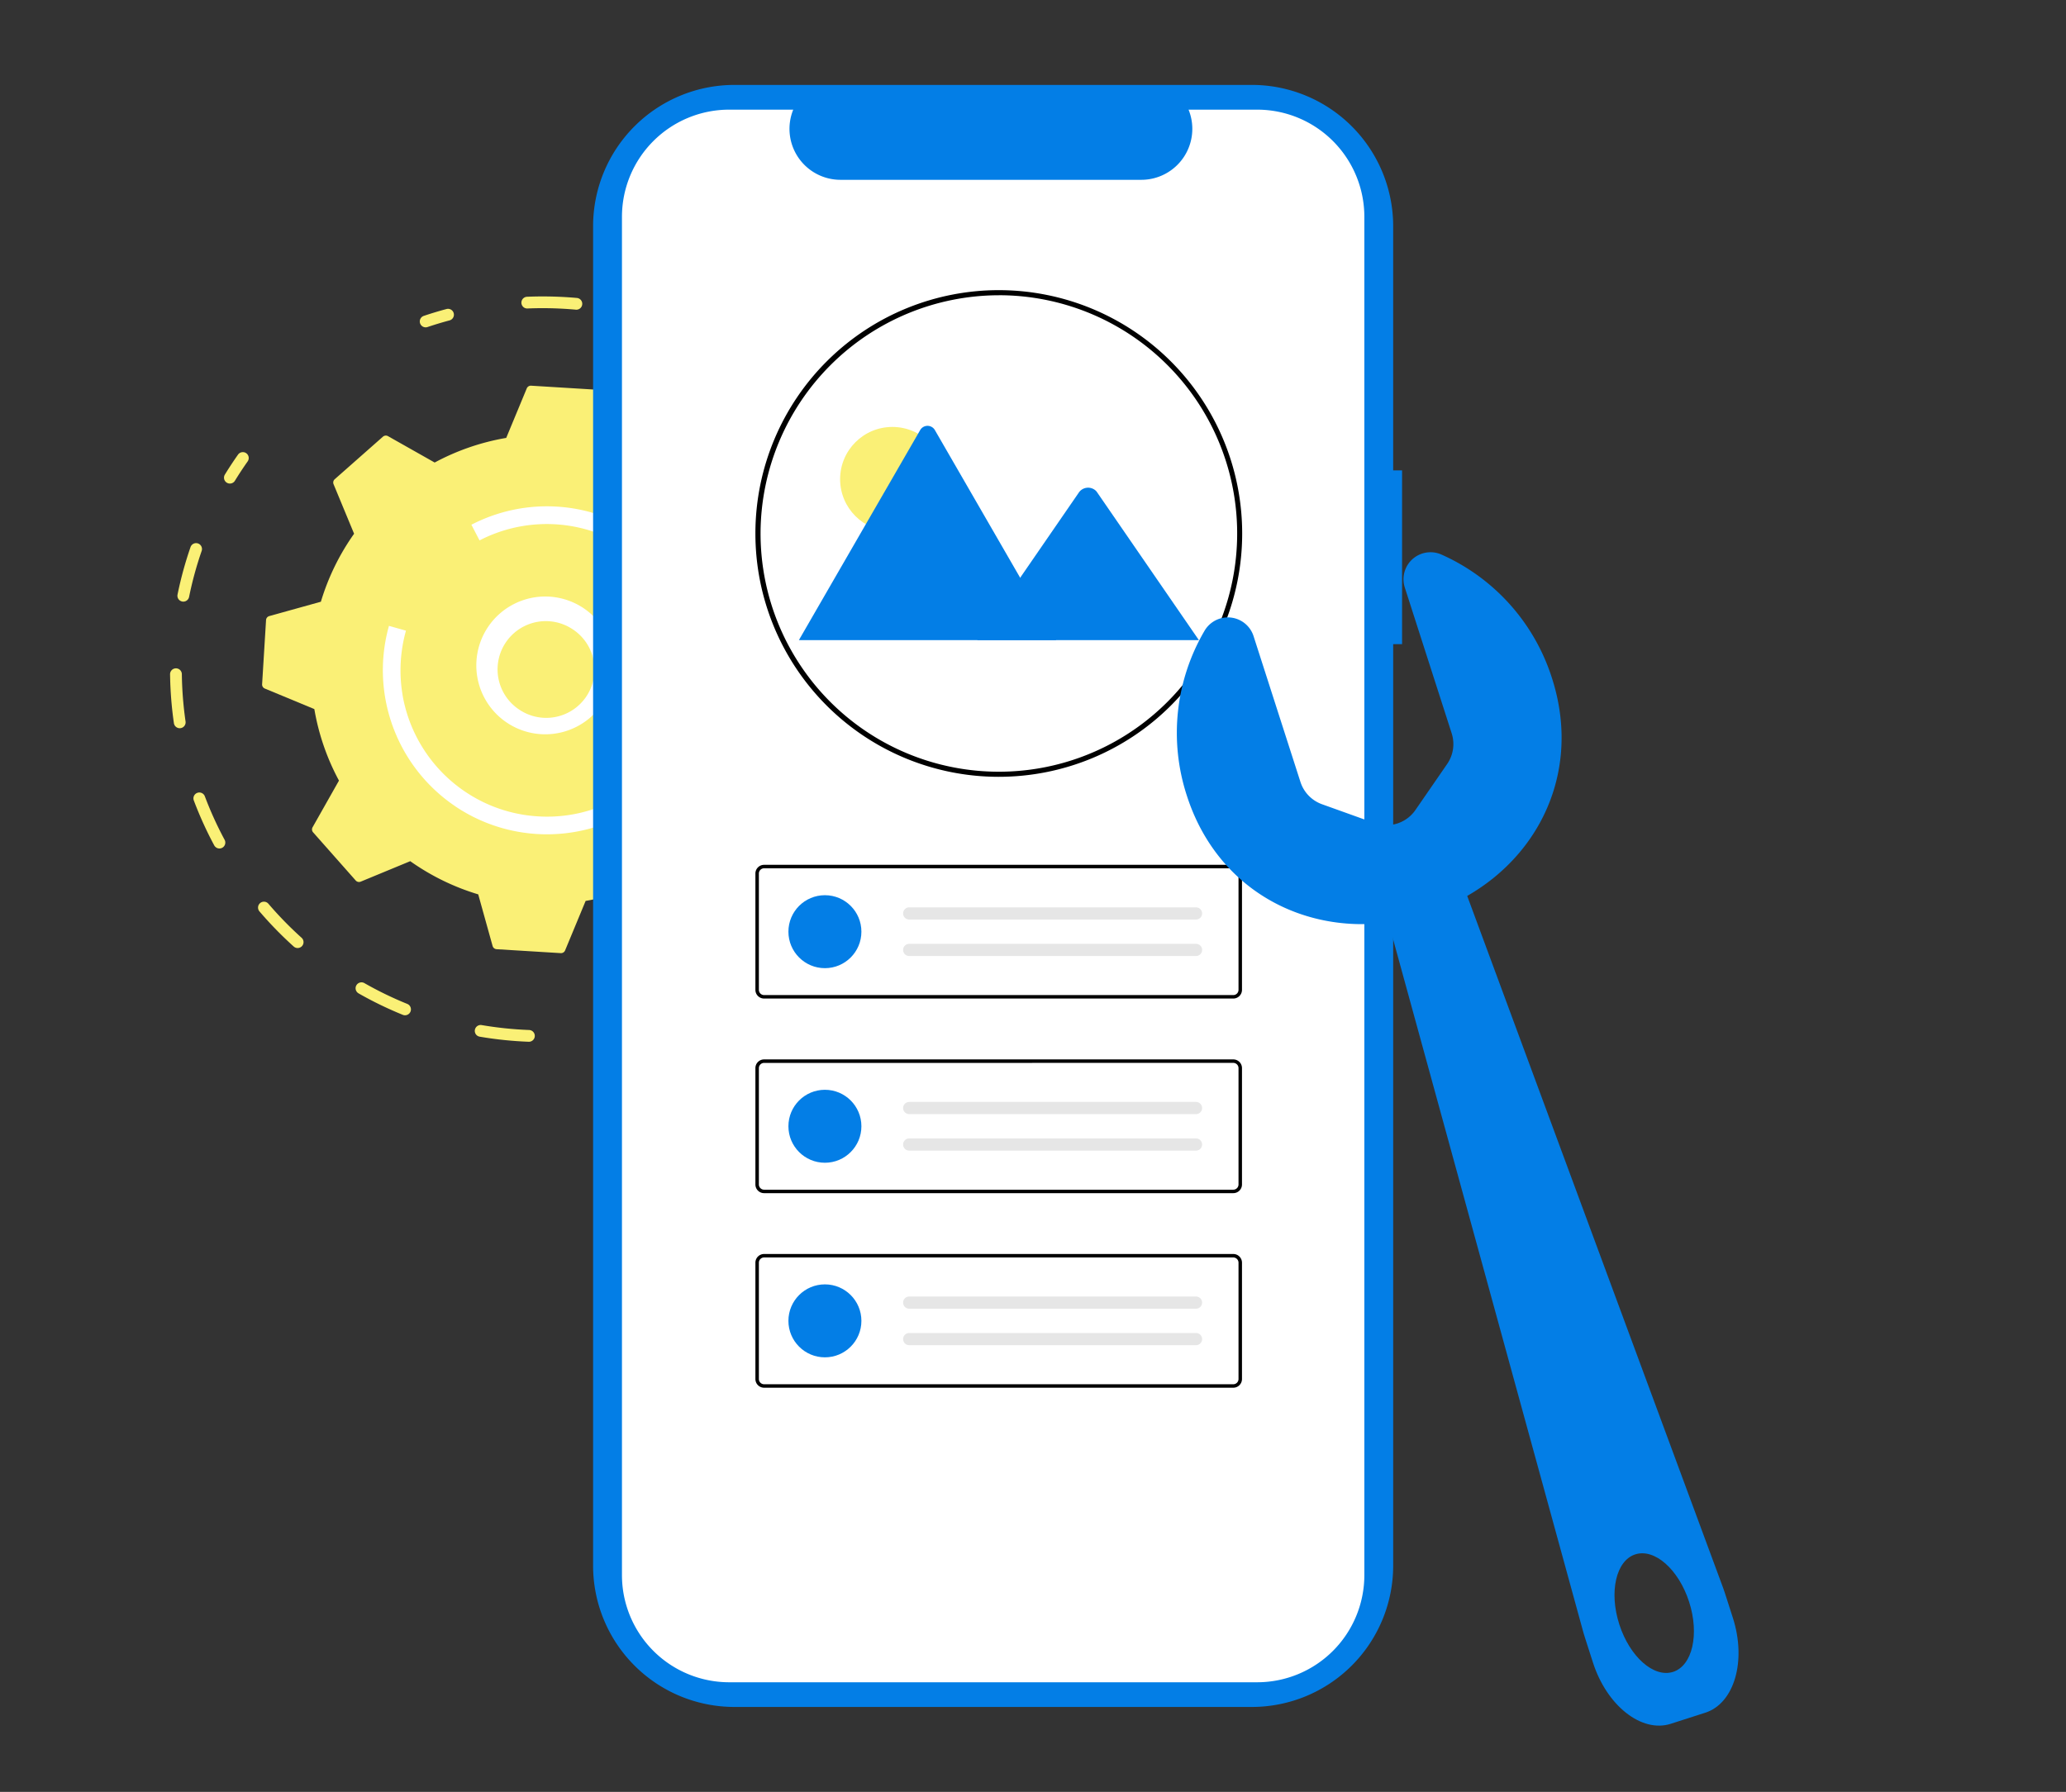 <svg xmlns="http://www.w3.org/2000/svg" xmlns:xlink="http://www.w3.org/1999/xlink" width="302" height="262" viewBox="0 0 302 262">
  <rect x="0" y="0" width="302" height="262" fill="#333333" stroke="none"/>
  <defs>
    <clipPath id="clip-Social_Account_Page_Management_">
      <rect width="302" height="262"/>
    </clipPath>
  </defs>
  <g id="Social_Account_Page_Management_" data-name="Social Account &amp; Page Management " clip-path="url(#clip-Social_Account_Page_Management_)">
    <g id="Group_4755" data-name="Group 4755">
      <g id="Group_4754" data-name="Group 4754" transform="translate(24.864 43.344)">
        <g id="Group_31" data-name="Group 31" transform="translate(0 0)">
          <g id="Group_28" data-name="Group 28" transform="translate(36.502)">
            <path id="Path_203" data-name="Path 203" d="M1678.5,1244.564a.86.86,0,0,1,.21-1.526c1.1-.371,2.227-.711,3.348-1.01a.861.861,0,0,1,.443,1.663c-1.084.289-2.175.618-3.241.977A.857.857,0,0,1,1678.5,1244.564Z" transform="translate(-1678.127 -1240.196)" fill="#faf076"/>
            <path id="Path_204" data-name="Path 204" d="M1787.306,1305.564a.861.861,0,0,1-.342-.952,52.724,52.724,0,0,0,1.515-6.922.861.861,0,0,1,1.7.254,54.575,54.575,0,0,1-1.566,7.148.861.861,0,0,1-1.311.471Zm2.011-18.714a.86.86,0,0,1-.375-.653,52.833,52.833,0,0,0-.952-7.021.861.861,0,0,1,1.686-.346,54.518,54.518,0,0,1,.984,7.25.861.861,0,0,1-1.343.77ZM1733.5,1236.94a.861.861,0,0,1,.448-1.572c1.295-.054,2.614-.062,3.923-.024,1.131.033,2.272.1,3.392.2a.861.861,0,0,1-.157,1.714c-1.085-.1-2.19-.165-3.286-.2-1.268-.037-2.548-.03-3.8.022A.857.857,0,0,1,1733.5,1236.94Zm51.255,31.654a.863.863,0,0,1-.3-.358,52.943,52.943,0,0,0-3.33-6.252.861.861,0,0,1,1.462-.91,54.674,54.674,0,0,1,3.438,6.457.861.861,0,0,1-1.271,1.063Zm-32.6-29.158a.861.861,0,0,1,.748-1.531,54.425,54.425,0,0,1,6.8,2.7.861.861,0,1,1-.74,1.554,52.734,52.734,0,0,0-6.588-2.61A.862.862,0,0,1,1752.159,1239.435Zm22,13.608a.875.875,0,0,1-.132-.109,53.391,53.391,0,0,0-5.28-4.727.862.862,0,0,1-.148-1.209.881.881,0,0,1,1.209-.148,55.2,55.2,0,0,1,5.451,4.88.861.861,0,0,1-1.1,1.313Z" transform="translate(-1718.273 -1235.321)" fill="#faf076"/>
            <path id="Path_205" data-name="Path 205" d="M1909.568,1534.267a.861.861,0,0,1-.24-1.174c.605-.949,1.187-1.928,1.729-2.911a.859.859,0,0,1,1.168-.338.84.84,0,0,1,.339,1.169c-.559,1.015-1.159,2.026-1.785,3.006a.861.861,0,0,1-1.189.263Z" transform="translate(-1846.792 -1450.228)" fill="#faf076"/>
          </g>
          <g id="Group_29" data-name="Group 29" transform="translate(0 22.763)">
            <path id="Path_206" data-name="Path 206" d="M1776.85,1629.236a.861.861,0,0,1,.335-1.559c1.107-.2,2.223-.431,3.313-.7a.861.861,0,0,1,.409,1.672c-1.125.275-2.277.517-3.423.72A.857.857,0,0,1,1776.85,1629.236Z" transform="translate(-1713.413 -1543.955)" fill="#faf076"/>
            <path id="Path_207" data-name="Path 207" d="M1570.446,1434.661a.861.861,0,0,1,.912-1.458,52.38,52.38,0,0,0,6.27,3.043.861.861,0,0,1-.647,1.6,54.446,54.446,0,0,1-6.476-3.144Zm-9.319-6.731a.889.889,0,0,1-.092-.071,55.112,55.112,0,0,1-5.023-5.154.861.861,0,0,1,1.309-1.118,53.143,53.143,0,0,0,4.865,4.991.861.861,0,0,1-1.059,1.352Zm26.752,12.973a.861.861,0,0,1,.63-1.56,53.452,53.452,0,0,0,6.936.72.86.86,0,0,1-.065,1.719,55.149,55.149,0,0,1-7.16-.743A.867.867,0,0,1,1587.878,1440.9Zm-38.191-27.533a.865.865,0,0,1-.273-.3,54.394,54.394,0,0,1-2.978-6.552.861.861,0,1,1,1.611-.607,52.426,52.426,0,0,0,2.885,6.343.862.862,0,0,1-1.245,1.119Zm-5.8-17.582a.86.86,0,0,1-.368-.588,54.975,54.975,0,0,1-.561-7.174.861.861,0,0,1,1.721-.021,53.219,53.219,0,0,0,.543,6.948.86.86,0,0,1-1.336.834Zm.522-18.509a.861.861,0,0,1-.359-.883,54.39,54.39,0,0,1,1.9-6.945.861.861,0,0,1,1.627.564,52.5,52.5,0,0,0-1.839,6.722.861.861,0,0,1-1.015.673A.877.877,0,0,1,1544.414,1377.279Z" transform="translate(-1542.963 -1355.569)" fill="#faf076"/>
            <path id="Path_208" data-name="Path 208" d="M1572.513,1324.057a.861.861,0,0,1-.248-1.161c.608-.99,1.255-1.973,1.922-2.919a.862.862,0,0,1,1.189-.216l.011.008a.862.862,0,0,1,.208,1.2c-.647.917-1.274,1.869-1.862,2.828a.861.861,0,0,1-1.184.283Z" transform="translate(-1564.258 -1319.611)" fill="#faf076"/>
          </g>
          <g id="Group_30" data-name="Group 30" transform="translate(13.444 13.043)">
            <path id="Path_209" data-name="Path 209" d="M1603.365,1297.3a.644.644,0,0,0-.168.729l3,7.242a34.129,34.129,0,0,0-4.854,9.939l-7.546,2.1a.644.644,0,0,0-.47.581l-.575,9.383a.644.644,0,0,0,.4.634l7.234,3a34.1,34.1,0,0,0,3.6,10.457l-3.857,6.822a.645.645,0,0,0,.078.744l6.228,7.041a.644.644,0,0,0,.728.168l7.242-2.994a34.153,34.153,0,0,0,9.938,4.853l2.1,7.546a.644.644,0,0,0,.582.471l9.382.575a.643.643,0,0,0,.635-.4l3-7.234a34.12,34.12,0,0,0,10.457-3.6l6.822,3.857a.645.645,0,0,0,.744-.078l7.041-6.228a.642.642,0,0,0,.168-.729l-2.995-7.242a34.13,34.13,0,0,0,4.854-9.939l7.546-2.094a.644.644,0,0,0,.47-.581l.575-9.382a.643.643,0,0,0-.4-.635l-7.234-3a34.135,34.135,0,0,0-3.6-10.457l3.857-6.822a.642.642,0,0,0-.078-.743l-6.228-7.042a.644.644,0,0,0-.728-.169l-7.242,2.995a34.135,34.135,0,0,0-9.938-4.853l-2.1-7.546a.643.643,0,0,0-.581-.47l-9.383-.575a.645.645,0,0,0-.634.4l-3,7.234a34.16,34.16,0,0,0-10.458,3.6l-6.822-3.856a.644.644,0,0,0-.744.078Z" transform="translate(-1592.745 -1283.617)" fill="#faf076"/>
            <path id="Path_210" data-name="Path 210" d="M1714.874,1419.143l-.008-.005a10.072,10.072,0,1,1,.008.005Zm9.4-13.79a7.054,7.054,0,0,0-7.953,11.653l.005,0a7.054,7.054,0,1,0,7.947-11.656Z" transform="translate(-1678.818 -1369.695)" fill="#fff"/>
            <path id="Path_211" data-name="Path 211" d="M1668.627,1392.771a24,24,0,0,1-9.762-25.765c.047-.187.1-.374.15-.56l2.485.7a21.636,21.636,0,0,0-.757,4.492h0a21.476,21.476,0,0,0,.269,4.949l0,.013,0,.024a21.458,21.458,0,0,0,12.6,15.963,21.239,21.239,0,0,0,5.41,1.531l.183.026.149.019c.127.017.254.032.382.046.347.038.7.068,1.048.089a21.25,21.25,0,0,0,15.481-5.328,21.537,21.537,0,0,0,3.532-4,21.4,21.4,0,0,0-27.543-31.019l-1.189-2.292a23.979,23.979,0,1,1-2.44,41.116Z" transform="translate(-1640.466 -1331.323)" fill="#fff"/>
          </g>
        </g>
      </g>
      <g id="Group_4751" data-name="Group 4751">
        <g id="Group_4316" data-name="Group 4316">
          <rect id="Rectangle_695" data-name="Rectangle 695" width="302" height="262" fill="none"/>
        </g>
      </g>
      <g id="Group_4752" data-name="Group 4752" transform="translate(-2371.881 -3808.581)">
        <path id="Path_339" data-name="Path 339" d="M589.692,149.99h-1.3v-35.7a20.661,20.661,0,0,0-20.662-20.661H492.1a20.661,20.661,0,0,0-20.661,20.661V310.133A20.661,20.661,0,0,0,492.1,330.793h75.632a20.661,20.661,0,0,0,20.661-20.661V175.4h1.3Z" transform="translate(1987.138 3727.368)" fill="#037ee6"/>
        <path id="Path_340" data-name="Path 340" d="M592.044,119.641V318.248a15.669,15.669,0,0,1-15.662,15.668H499.2a15.673,15.673,0,0,1-15.675-15.67v-198.6a15.672,15.672,0,0,1,15.674-15.667h9.363a7.451,7.451,0,0,0,6.893,10.258h44a7.451,7.451,0,0,0,6.893-10.258h10.029a15.669,15.669,0,0,1,15.667,15.662Z" transform="translate(1979.272 3720.635)" fill="#fff"/>
        <g id="Group_26" data-name="Group 26" transform="translate(2482.303 3851.003)">
          <path id="Path_45" data-name="Path 45" d="M383.12,347.124a35.566,35.566,0,0,1-35.579-35.549v-.032c0-.075,0-.153,0-.227a35.578,35.578,0,1,1,35.577,35.807h0Zm0-70.411a34.9,34.9,0,0,0-34.826,34.626c0,.079,0,.143,0,.2a34.835,34.835,0,1,0,34.833-34.83Z" transform="translate(-347.541 -275.965)"/>
          <g id="Group_27" data-name="Group 27" transform="translate(6.362 19.841)">
            <ellipse id="Ellipse_7" data-name="Ellipse 7" cx="7.637" cy="7.637" rx="7.637" ry="7.637" transform="translate(6.02 0.161)" fill="#faf076"/>
            <path id="Path_63" data-name="Path 63" d="M408.788,356.365H371.324a.758.758,0,0,1-.14-.011l17.719-30.69a1.24,1.24,0,0,1,2.159,0l11.891,20.594.569.985Z" transform="translate(-371.184 -325.034)" fill="#037ee6"/>
            <path id="Path_65" data-name="Path 65" d="M475.648,372.328h-32.4l6.279-9.12.452-.657,8.182-11.885a1.655,1.655,0,0,1,2.459-.147,1.474,1.474,0,0,1,.118.147Z" transform="translate(-417.185 -340.997)" fill="#037ee6"/>
          </g>
        </g>
        <path id="Path_39" data-name="Path 39" d="M376.678,556.507H308.091a1.271,1.271,0,0,1-1.27-1.27V538.224a1.272,1.272,0,0,1,1.27-1.27h68.587a1.272,1.272,0,0,1,1.27,1.27v17.013a1.272,1.272,0,0,1-1.27,1.27Zm-68.587-19.045a.763.763,0,0,0-.762.762v17.013a.763.763,0,0,0,.762.762h68.587a.763.763,0,0,0,.762-.762V538.224a.763.763,0,0,0-.762-.762Z" transform="translate(2175.482 3398.076)"/>
        <ellipse id="Ellipse_5" data-name="Ellipse 5" cx="5.334" cy="5.334" rx="5.334" ry="5.334" transform="translate(2487.129 3939.472)" fill="#037ee6"/>
        <path id="Path_40" data-name="Path 40" d="M395.738,562.313a.889.889,0,1,0,0,1.778h41.914a.889.889,0,1,0,.029-1.778H395.738Z" transform="translate(2109.046 3378.937)" fill="#e6e6e6"/>
        <path id="Path_41" data-name="Path 41" d="M395.738,584.061a.889.889,0,1,0,0,1.778h41.914a.889.889,0,1,0,.029-1.778H395.738Z" transform="translate(2109.046 3362.524)" fill="#e6e6e6"/>
        <path id="Path_42" data-name="Path 42" d="M376.678,672.5H308.091a1.271,1.271,0,0,1-1.27-1.27V654.214a1.272,1.272,0,0,1,1.27-1.27h68.587a1.272,1.272,0,0,1,1.27,1.27v17.013A1.272,1.272,0,0,1,376.678,672.5Zm-68.587-19.045a.763.763,0,0,0-.762.762v17.013a.763.763,0,0,0,.762.762h68.587a.763.763,0,0,0,.762-.762V654.214a.763.763,0,0,0-.762-.762Z" transform="translate(2175.482 3310.537)"/>
        <ellipse id="Ellipse_6" data-name="Ellipse 6" cx="5.334" cy="5.334" rx="5.334" ry="5.334" transform="translate(2487.129 3967.923)" fill="#037ee6"/>
        <path id="Path_43" data-name="Path 43" d="M395.738,678.3a.889.889,0,1,0,0,1.778h41.914a.889.889,0,1,0,.029-1.778H395.738Z" transform="translate(2109.046 3291.4)" fill="#e6e6e6"/>
        <path id="Path_44" data-name="Path 44" d="M395.738,700.051a.889.889,0,1,0,0,1.778h41.914a.889.889,0,0,0,.029-1.778H395.738Z" transform="translate(2109.046 3274.985)" fill="#e6e6e6"/>
        <path id="Path_39-2" data-name="Path 39" d="M376.678,556.507H308.091a1.271,1.271,0,0,1-1.27-1.27V538.224a1.272,1.272,0,0,1,1.27-1.27h68.587a1.272,1.272,0,0,1,1.27,1.27v17.013a1.272,1.272,0,0,1-1.27,1.27Zm-68.587-19.045a.763.763,0,0,0-.762.762v17.013a.763.763,0,0,0,.762.762h68.587a.763.763,0,0,0,.762-.762V538.224a.763.763,0,0,0-.762-.762Z" transform="translate(2175.482 3454.978)"/>
        <ellipse id="Ellipse_5-2" data-name="Ellipse 5" cx="5.334" cy="5.334" rx="5.334" ry="5.334" transform="translate(2487.129 3996.374)" fill="#037ee6"/>
        <path id="Path_40-2" data-name="Path 40" d="M395.738,562.313a.889.889,0,1,0,0,1.778h41.914a.889.889,0,1,0,.029-1.778H395.738Z" transform="translate(2109.046 3435.839)" fill="#e6e6e6"/>
        <path id="Path_41-2" data-name="Path 41" d="M395.738,584.061a.889.889,0,1,0,0,1.778h41.914a.889.889,0,1,0,.029-1.778H395.738Z" transform="translate(2109.046 3419.425)" fill="#e6e6e6"/>
      </g>
      <g id="Group_4753" data-name="Group 4753" transform="matrix(0.53, 0.848, -0.848, 0.53, 210.012, 70.454)">
        <path id="Path_192" data-name="Path 192" d="M10.638,12.145l21.7,5.485a5.137,5.137,0,0,1,3.455,2.939l3.247,7.5A5.137,5.137,0,0,1,37.5,34.143L31.085,39.2a5.136,5.136,0,0,1-4.436.944l-21.7-5.485A3.948,3.948,0,0,0,.439,40.246,29.545,29.545,0,0,0,19.554,55.289c15.606,3.945,29.418-5.511,33.212-20.522S48.9,4.874,33.295.929A29.545,29.545,0,0,0,9.327,5.083,3.948,3.948,0,0,0,10.638,12.145Z" transform="translate(0 0)" fill="#037ee6"/>
        <path id="Path_193" data-name="Path 193" d="M115.667,23.41l3.74.945c6.418,1.622,10.734,6.445,9.64,10.772l-1.3,5.144c-1.094,4.327-7.183,6.52-13.6,4.9l-3.74-.945q-.371-.094-.739-.2L0,11.208,2.833,0,114.92,23.239Q115.3,23.316,115.667,23.41Zm-1.611,5.135c-4.832-1.221-9.337.116-10.063,2.987s2.6,6.189,7.435,7.41,9.337-.116,10.063-2.987S118.888,29.766,114.057,28.545Z" transform="translate(44.372 26.96)" fill="#037ee6"/>
      </g>
    </g>
  </g>
</svg>
